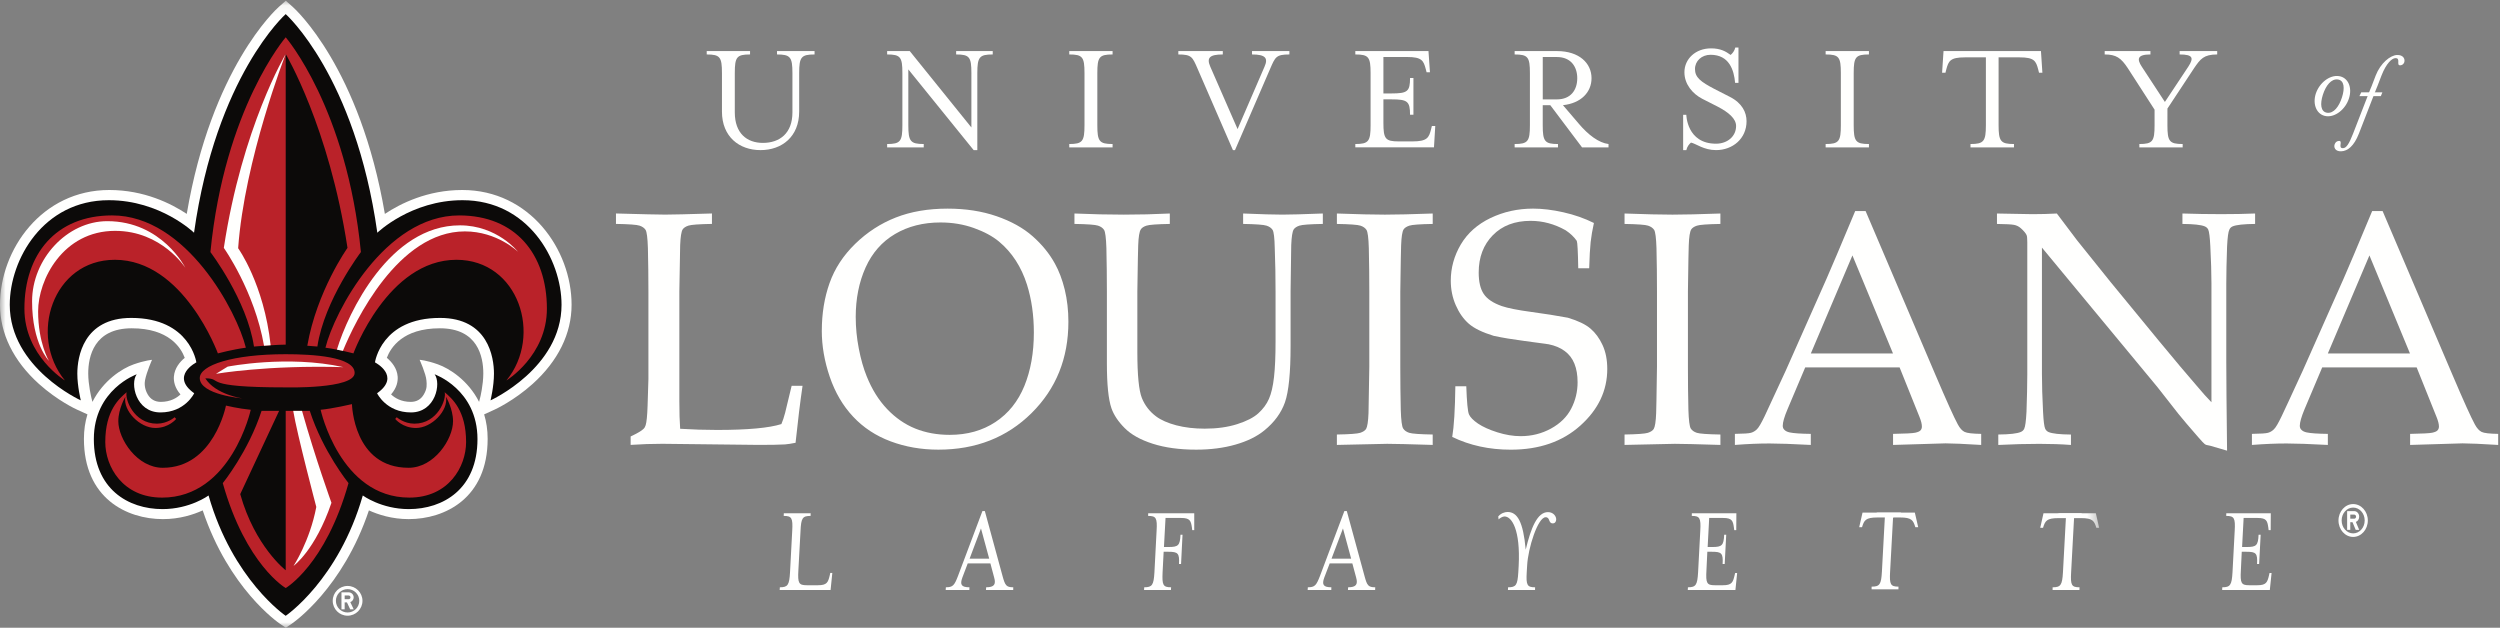 <svg height="57" viewBox="0 0 227 57" width="227" xmlns="http://www.w3.org/2000/svg" xmlns:xlink="http://www.w3.org/1999/xlink"><rect x="0" y="0" width="227" height="57" fill="#808080" stroke="none"/><mask id="a" fill="#fff"><path d="m.025.065h190.578v56.935h-190.578z" fill="#fff" fill-rule="evenodd"/></mask><g fill="none" fill-rule="evenodd"><g fill="#fffffe"><path d="m213.763 47.098h-.357v-.372h.357c.089 0 .167.086.167.189 0 .102-.078.183-.167.183zm.452-.183c0-.28-.203-.505-.452-.505h-.643v1.703h.286v-.694h.202l.291.694h.316l-.302-.721c.177-.07.302-.258.302-.477z"/><path d="m213.666 48.431c-.579 0-1.045-.524-1.045-1.173 0-.649.466-1.17 1.045-1.17.58 0 1.048.521 1.048 1.17 0 .649-.468 1.173-1.048 1.173zm0-2.662c-.734 0-1.331.668-1.331 1.489 0 .826.597 1.495 1.331 1.495.735 0 1.333-.668 1.333-1.495 0-.821-.599-1.489-1.333-1.489z"/><path d="m57.262 40.399v-.768c.605-.286.993-.513 1.159-.68.097-.088.165-.203.204-.341.087-.275.147-.868.176-1.772.05-1.353.075-2.157.075-2.413v-7.958c0-1.339-.015-2.65-.046-3.931-.029-.939-.101-1.492-.213-1.666-.114-.171-.297-.301-.548-.383-.252-.085-.965-.136-2.139-.156v-.947c2.407.068 3.897.103 4.469.103.632 0 2.048-.035 4.246-.103v.947c-1.173.02-1.885.071-2.138.156-.251.083-.426.2-.524.348-.118.195-.194.675-.224 1.433-.012.198-.037 1.597-.074 4.199v9.937c0 1.037.026 1.88.074 2.529 1.126.07 2.241.106 3.344.106 2.784 0 4.731-.178 5.847-.533.128-.3.242-.638.34-1.023l.592-2.454h.99c-.215 1.47-.427 3.194-.635 5.176-.405.081-.724.131-.962.148-.513.03-1.302.044-2.367.044l-8.762-.1c-.947 0-1.909.033-2.886.1"/><path d="m77.7 28.798c0 .938.093 1.891.28 2.856.187.966.426 1.802.711 2.502.473 1.186 1.091 2.178 1.856 2.983.765.804 1.618 1.394 2.561 1.775.941.38 1.985.571 3.129.571 1.591 0 2.971-.388 4.145-1.162 1.175-.774 2.049-1.866 2.627-3.268.576-1.409.865-3.028.865-4.864 0-1.569-.208-3.014-.621-4.337-.256-.809-.597-1.542-1.021-2.199-.425-.655-.931-1.227-1.517-1.716-.587-.488-1.349-.899-2.288-1.235-.936-.335-1.948-.504-3.034-.504-1.568 0-2.945.351-4.128 1.051-1.184.7-2.074 1.713-2.671 3.041-.596 1.327-.895 2.828-.895 4.506zm-3.079 1.229c0-1.561.234-3.0.703-4.321.468-1.322 1.245-2.511 2.33-3.567 1.086-1.056 2.314-1.852 3.686-2.39 1.371-.538 2.939-.806 4.705-.806 1.627 0 3.108.228 4.441.687 1.33.459 2.423 1.067 3.277 1.821.854.754 1.526 1.58 2.019 2.478.375.671.674 1.461.897 2.368.22.909.332 1.88.332 2.917 0 3.322-1.116 6.089-3.351 8.301-2.235 2.21-5.054 3.314-8.458 3.314-1.55 0-2.994-.253-4.337-.755-1.342-.502-2.478-1.251-3.404-2.243-.928-.99-1.633-2.193-2.117-3.61-.483-1.414-.725-2.812-.725-4.195z"/><path d="m97.56 20.333v-.947c1.609.068 3.104.103 4.484.103 1.399 0 2.79-.035 4.175-.103v.947c-1.156.02-1.866.071-2.121.156-.255.083-.427.2-.516.348-.128.195-.205.675-.233 1.433-.014.198-.039 1.597-.078 4.199v5.473c0 2.118.139 3.516.41 4.193.271.673.702 1.234 1.292 1.674.455.339 1.067.605 1.836.81.771.2 1.63.303 2.576.303 1.106 0 2.088-.136 2.947-.408.854-.272 1.5-.599 1.93-.993.427-.388.749-.823.959-1.306.213-.486.367-1.145.461-1.988.095-.843.138-1.911.138-3.203v-4.556c0-1.339-.022-2.65-.072-3.931-.019-.939-.086-1.492-.199-1.666-.112-.171-.295-.301-.552-.383-.256-.085-.962-.136-2.121-.156v-.947c1.625.068 2.814.103 3.56.103.682 0 1.907-.035 3.677-.103v.947c-1.165.02-1.875.071-2.127.156-.25.083-.424.2-.521.348-.119.197-.191.675-.222 1.433-.008.199-.03 1.597-.058 4.199v4.956c0 2.436-.172 4.136-.51 5.104-.341.964-.965 1.819-1.874 2.555-.679.555-1.556.982-2.626 1.287-1.067.305-2.257.458-3.558.458-1.519 0-2.836-.181-3.953-.539-1.115-.357-1.962-.834-2.544-1.422-.582-.582-.983-1.181-1.2-1.797-.277-.806-.414-2.163-.414-4.064v-6.539c0-1.339-.016-2.65-.045-3.931-.029-.939-.101-1.492-.214-1.666-.114-.171-.295-.301-.548-.383-.251-.085-.963-.136-2.139-.156"/><path d="m130.089 39.454v.945c-2.095-.066-3.477-.1-4.136-.1l-4.564.1v-.945c1.159-.019 1.863-.072 2.118-.155.255-.083.432-.2.532-.347.117-.197.191-.676.222-1.436.011-.205.036-1.605.072-4.198v-6.848c0-1.339-.014-2.65-.044-3.931-.027-.939-.099-1.492-.214-1.666-.113-.171-.296-.301-.546-.383-.255-.085-.968-.136-2.14-.156v-.947c1.879.068 3.333.103 4.359.103.987 0 2.434-.035 4.342-.103v.947c-1.167.02-1.874.071-2.124.156-.252.083-.427.2-.524.348-.119.195-.191.675-.221 1.433-.014.199-.036 1.597-.075 4.199v6.848c0 1.34.016 2.645.044 3.918.031.934.1 1.494.217 1.672.111.177.294.308.546.391.252.083.965.136 2.137.155"/><path d="m131.863 39.672c.16-.948.255-2.478.283-4.6h.993c.05 1.439.13 2.294.244 2.554.114.26.389.54.822.837.437.294 1.02.558 1.751.79.732.23 1.436.35 2.118.35.999 0 1.916-.23 2.756-.69.839-.46 1.452-1.066 1.835-1.808.389-.749.58-1.547.58-2.399 0-.651-.097-1.211-.288-1.686-.192-.474-.486-.857-.879-1.145-.394-.294-.882-.499-1.464-.616-.366-.055-1.095-.158-2.19-.299-1.095-.144-2.026-.299-2.797-.466-1.029-.316-1.783-.682-2.266-1.107-.482-.423-.876-.981-1.176-1.672-.302-.688-.454-1.432-.454-2.229 0-1.163.305-2.258.909-3.288.611-1.03 1.509-1.829 2.695-2.401 1.193-.57 2.479-.856 3.871-.856.837 0 1.753.111 2.745.333.993.223 1.919.545 2.776.972-.139.622-.236 1.201-.297 1.737-.057.538-.102 1.33-.132 2.375h-.993c-.027-1.521-.072-2.348-.133-2.486-.244-.355-.582-.677-1.007-.961-1.017-.574-2.083-.859-3.186-.859-1.433 0-2.578.435-3.432 1.306-.854.871-1.281 1.999-1.281 3.385 0 .839.15 1.488.458 1.946.305.46.854.826 1.644 1.103.544.185 1.43.363 2.662.529 1.237.166 2.346.344 3.333.527.926.277 1.611.607 2.054.988.447.379.81.878 1.096 1.494.285.619.427 1.339.427 2.171 0 1.963-.812 3.677-2.44 5.138-1.627 1.461-3.732 2.191-6.319 2.191-1.954 0-3.723-.385-5.315-1.157"/><path d="m156.213 39.454v.945c-2.102-.066-3.48-.1-4.14-.1l-4.564.1v-.945c1.156-.019 1.863-.072 2.121-.155.255-.083.43-.2.527-.347.117-.197.194-.676.222-1.436.011-.205.039-1.605.075-4.198v-6.848c0-1.339-.014-2.65-.045-3.931-.03-.939-.102-1.492-.213-1.666-.114-.171-.299-.301-.549-.383-.249-.085-.965-.136-2.138-.156v-.947c1.882.068 3.336.103 4.356.103.987 0 2.434-.035 4.347-.103v.947c-1.17.02-1.881.071-2.13.156-.249.083-.427.2-.521.348-.119.195-.195.675-.222 1.433-.014.199-.039 1.597-.075 4.199v6.848c0 1.34.014 2.645.044 3.918.031.934.103 1.494.214 1.672.114.177.297.308.549.391.25.083.964.136 2.141.155"/><path d="m164.423 32.097h7.462l-3.685-8.905zm-6.895 8.302v-1.004c.782-.011 1.27-.041 1.458-.097.193-.052.371-.157.535-.313.163-.15.397-.549.704-1.187.177-.366.82-1.752 1.927-4.158l3.705-8.349c.405-.916 1.27-2.961 2.595-6.126h.945l6.33 14.844c1.026 2.406 1.708 3.915 2.043 4.527.186.347.391.574.616.682.223.108.724.166 1.506.178v1.004c-1.542-.094-2.62-.144-3.233-.144l-4.769.144v-1.004c1.104-.019 1.775-.055 2.013-.106.236-.051.396-.119.48-.213.086-.094.125-.209.125-.347 0-.219-.068-.499-.206-.845l-1.819-4.528h-8.568l-1.609 3.804c-.288.683-.432 1.179-.432 1.495 0 .139.038.252.119.341.109.128.277.217.505.266.364.078 1.007.122 1.922.133v1.004c-1.666-.089-2.917-.133-3.748-.133-.957 0-2.007.044-3.144.133z"/><path d="m181.444 40.399v-.945c1.043-.008 1.725-.089 2.052-.236.138-.061.238-.152.3-.282.099-.194.166-.713.21-1.547.044-1.303.072-2.424.072-3.366v-12.035c0-.326-.019-.537-.061-.635-.078-.178-.255-.389-.532-.636-.178-.157-.383-.256-.616-.301-.231-.044-.746-.072-1.544-.082v-.947c1.705.039 2.778.059 3.216.059.746 0 1.484-.02 2.221-.059.826 1.093 1.436 1.899 1.825 2.419l3.024 3.765 4.412 5.371c1.413 1.714 2.548 3.061 3.404 4.045.543.649 1.003 1.162 1.373 1.536v-10.779c0-.963-.036-2.093-.103-3.391-.039-.817-.103-1.322-.194-1.519-.066-.128-.171-.221-.311-.279-.328-.139-.999-.212-2.027-.222v-.947c1.165.039 2.343.059 3.538.059 1.122 0 2.143-.02 3.061-.059v.947c-1.029.01-1.711.083-2.038.222-.14.058-.239.156-.299.296-.1.189-.167.704-.209 1.551-.046 1.3-.071 2.421-.071 3.355v7.106c0 1.442.025 4.126.071 8.058l-1.521-.446-.355-.075c-.061-.017-.116-.05-.164-.089-.069-.05-.258-.249-.563-.599-.82-.937-1.42-1.644-1.805-2.121l-1.911-2.439-10.491-12.67v11.469c0 .975.033 2.129.102 3.455.042.826.106 1.337.194 1.525.07.141.172.239.31.3.325.138 1.002.216 2.028.225v.945c-.867-.066-1.824-.1-2.869-.1-1.145 0-2.387.033-3.73.1"/><path d="m211.367 32.097h7.459l-3.682-8.905zm-6.893 8.302v-1.004c.782-.011 1.268-.041 1.459-.097.194-.052.372-.157.532-.313.166-.15.399-.549.705-1.187.18-.366.82-1.752 1.927-4.158l3.707-8.349c.405-.916 1.27-2.961 2.589-6.126h.948l6.331 14.844c1.025 2.406 1.707 3.915 2.044 4.527.188.347.393.574.615.682.222.108.723.166 1.503.178v1.004c-1.539-.094-2.618-.144-3.234-.144l-4.762.144v-1.004c1.103-.019 1.774-.055 2.007-.106.238-.051.399-.119.482-.213.084-.094.128-.209.128-.347 0-.219-.07-.499-.208-.845l-1.816-4.528h-8.574l-1.608 3.804c-.282.683-.427 1.179-.427 1.495 0 .139.039.252.117.341.111.128.277.217.505.266.366.078 1.006.122 1.924.133v1.004c-1.669-.089-2.916-.133-3.748-.133-.96 0-2.007.044-3.145.133z"/><path d="m70.552 4.945v-.307h3.41v.307c-1.208 0-1.397.233-1.397 1.691v3.496c0 2.288-1.575 3.498-3.512 3.498-1.925 0-3.499-1.21-3.499-3.498v-3.496c0-1.458-.173-1.691-1.384-1.691v-.307h3.935v.307c-1.211 0-1.385.233-1.385 1.691v3.57c0 1.894 1.094 2.769 2.551 2.769 1.531 0 2.682-.875 2.682-2.769v-3.57c0-1.458-.19-1.691-1.401-1.691"/><path d="m88.203 6.636c0-1.458-.176-1.691-1.385-1.691v-.307h3.322v.307c-1.21 0-1.399.233-1.399 1.691v6.994h-.334l-5.931-7.329v5.071c0 1.457.188 1.705 1.399 1.705v.305h-3.322v-.305c1.208 0 1.384-.248 1.384-1.705v-4.736c0-1.458-.175-1.691-1.384-1.691v-.307h2.053l5.597 6.937z"/><path d="m97.089 13.382v-.305c1.209 0 1.383-.248 1.383-1.705v-4.736c0-1.458-.174-1.691-1.383-1.691v-.307h3.934v.307c-1.211 0-1.385.233-1.385 1.691v4.736c0 1.457.175 1.705 1.385 1.705v.305z"/><path d="m115.344 6.213-3.206 7.417h-.188l-3.222-7.417c-.451-1.035-.524-1.268-1.736-1.268v-.307h4.038v.307c-1.209 0-1.486.306-1.137 1.107l2.479 5.669 2.448-5.669c.35-.787.072-1.107-1.137-1.107v-.307h3.394v.307c-1.209 0-1.281.233-1.733 1.268"/><path d="m123.063 13.077c1.208 0 1.386-.248 1.386-1.705v-4.736c0-1.458-.178-1.691-1.386-1.691v-.307h6.643l.133 1.924h-.305l-.075-.292c-.203-.758-.346-1.094-1.688-1.094h-2.158v3.309h.727c1.458 0 1.691-.176 1.691-1.401h.308v3.337h-.308c0-1.224-.233-1.399-1.691-1.399h-.727v2.128c0 1.457.175 1.69 1.387 1.69h1.25c1.34 0 1.5-.336 1.691-1.107l.073-.293h.308l-.117 1.938h-7.142z"/><path d="m143.215 7.101c0-1.048-.583-1.923-1.852-1.923h-1.281v3.847h1.281c1.27 0 1.852-.86 1.852-1.924zm.133 4.125c.857 1.021 1.833 1.749 2.706 1.852v.305h-2.404l-2.884-3.832h-.686v1.822c0 1.457.176 1.705 1.385 1.705v.305h-3.936v-.305c1.209 0 1.387-.248 1.387-1.705v-4.736c0-1.458-.178-1.691-1.387-1.691v-.307h3.849c2.024 0 3.133 1.109 3.133 2.462 0 1.269-.948 2.275-2.595 2.45z"/><path d="m153.118 13.63h-.288v-3.206h.288s.031 2.624 2.698 2.624c1.034 0 1.821-.671 1.821-1.604 0-.671-.67-1.238-1.675-1.763l-1.404-.714c-.842-.437-1.613-1.296-1.613-2.404 0-1.209 1.004-2.171 2.418-2.171.86 0 1.341.277 1.777.597.175-.146.353-.365.425-.671h.288v3.207h-.305c-.1-1.166-.538-2.551-2.229-2.551-.814 0-1.414.568-1.414 1.297 0 .757.511 1.151 1.764 1.807l1.398.714c1.123.569 1.52 1.414 1.52 2.215 0 1.589-1.27 2.623-2.77 2.623-1.11 0-1.808-.582-2.274-.684-.175.145-.349.363-.424.684"/><path d="m165.768 13.382v-.305c1.208 0 1.381-.248 1.381-1.705v-4.736c0-1.458-.172-1.691-1.381-1.691v-.307h3.932v.307c-1.209 0-1.384.233-1.384 1.691v4.736c0 1.457.174 1.705 1.384 1.705v.305z"/><path d="m185.449 6.607h-.306l-.072-.293c-.205-.772-.35-1.106-1.692-1.106h-1.907v6.164c0 1.457.188 1.705 1.398 1.705v.305h-3.949v-.305c1.209 0 1.398-.248 1.398-1.705v-6.164h-1.907c-1.34 0-1.487.334-1.691 1.106l-.073.293h-.305l.13-1.968h8.847z"/><path d="m196.802 11.372c0 1.457.174 1.705 1.384 1.705v.305h-3.932v-.305c1.209 0 1.381-.248 1.381-1.705v-1.414l-2.417-3.745c-.626-.962-1.076-1.268-2.113-1.268v-.307h4.154v.307c-1.225 0-1.225.437-.787 1.107l2.099 3.205 2.127-3.205c.51-.787.438-1.107-.788-1.107v-.307h3.411v.307c-1.226 0-1.531.409-2.113 1.268l-2.405 3.644z"/><path d="m212.277 7.216c-.599-.082-1.092.553-1.359 1.386-.266.832-.211 1.553.385 1.636.596.082 1.084-.565 1.348-1.397.269-.833.211-1.544-.374-1.625zm-1.067 3.33c-.835-.115-1.251-1.03-.94-2.032.329-1.001 1.265-1.721 2.099-1.604.827.114 1.239 1.016.918 2.019-.316 1.001-1.251 1.732-2.076 1.618z"/><path d="m215.338 7.837.372-.971c.449-1.156 1.333-1.842 1.93-1.872.593-.027.771.385.66.681-.06.148-.188.249-.353.256-.413.021.081-.676-.457-.651-.305.014-.812.463-1.242 1.559l-.375.972-.141.342-1.541 3.972c-.45 1.156-1.031 1.586-1.597 1.613-.565.028-.717-.37-.599-.656.064-.155.183-.277.377-.285.413-.019-.139.679.383.656.285-.014.532-.362.898-1.303l1.541-3.971z"/><path d="m216.181 8.726h-1.946l.166-.342h1.919z"/><path d="m70.81 53.325c.721 0 .859-.197.924-1.359l.2-3.774c.067-1.162-.05-1.347-.772-1.347l.007-.243h2.44l-.007.243c-.731 0-.86.186-.913 1.347l-.197 3.599c-.067 1.162.038 1.348.758 1.348h1.033c.803 0 .908-.266 1.054-.881l.052-.233h.185l-.157 1.547h-4.622z"/><path d="m89.073 47.982-1.032 2.742h1.778zm-1.691 4.461c-.237.641-.092.882.642.882l-.006.247h-2.149l.016-.247c.627 0 .771-.163 1.095-1.01l2.224-5.911h.22l1.61 5.911c.229.824.322 1.01.971 1.01l-.005.247h-2.474l.018-.247c.721 0 .908-.255.727-.882l-.344-1.289h-2.055z"/><path d="m105.687 49.668h.432c.868 0 1.026-.141 1.07-1.115h.184l-.133 2.66h-.188c.055-.977-.092-1.113-.962-1.113h-.431l-.096 1.866c-.053 1.162.041 1.359.773 1.359l-.016.247h-2.44l.016-.247c.721 0 .859-.197.926-1.359l.197-3.774c.07-1.162-.047-1.347-.768-1.347l.005-.243h4.181v1.533h-.183l-.028-.231c-.089-.604-.166-.873-.968-.873h-1.428z"/><path d="m121.941 47.982-1.037 2.742h1.781zm-1.697 4.461c-.233.641-.089.882.643.882l-.005.247h-2.147l.017-.247c.626 0 .767-.163 1.095-1.01l2.221-5.911h.222l1.611 5.911c.224.824.318 1.01.97 1.01l-.008.247h-2.47l.017-.247c.718 0 .907-.255.729-.882l-.347-1.289h-2.055z"/><path d="m138.627 51.967c-.067 1.162.039 1.359.76 1.359l-.005.247h-2.463l.014-.247c.724 0 .857-.197.929-1.359l.033-.579c.172-3.311-.635-4.495-1.287-4.495-.183 0-.433.164-.538.269l-.028-.269c.241-.29.588-.405.843-.405.882 0 1.42.86 1.65 3.425.475-1.996 1.056-3.413 2.021-3.413.499 0 .768.394.746.695-.014.175-.108.328-.308.328-.43 0-.219-.558-.649-.558-.707 0-1.597 2.787-1.68 4.378z"/><path d="m153.264 53.325c.718 0 .856-.197.923-1.359l.199-3.774c.068-1.162-.05-1.347-.771-1.347l.005-.243h4.043l-.011 1.533h-.183l-.031-.231c-.083-.604-.163-.873-.965-.873h-1.278l-.14 2.637h.428c.869 0 1.028-.141 1.073-1.115h.185l-.139 2.66h-.188c.055-.977-.089-1.113-.959-1.113h-.43l-.08 1.691c-.067 1.162.033 1.348.757 1.348h.743c.802 0 .907-.266 1.051-.881l.055-.233h.183l-.158 1.547h-4.327z"/><path d="m201.785 53.325c.721 0 .86-.197.926-1.359l.2-3.774c.067-1.162-.05-1.347-.77-1.347l.005-.243h4.042l-.011 1.533h-.186l-.028-.231c-.086-.604-.163-.873-.964-.873h-1.278l-.139 2.637h.43c.868 0 1.023-.141 1.068-1.115h.188l-.139 2.66h-.189c.056-.977-.088-1.113-.959-1.113h-.43l-.08 1.691c-.067 1.162.035 1.348.754 1.348h.746c.798 0 .907-.266 1.051-.881l.052-.233h.186l-.16 1.547h-4.329z"/><path d="m171.89 46.987-.269 4.924c-.067 1.159.042 1.356.76 1.356l-.003.244h-2.438l.003-.244c.732 0 .871-.197.934-1.356l.266-4.924h-.681c-1.06 0-1.201.252-1.389.882h-.258l.302-1.325h3.519"/><path d="m170.352 46.543h3.515l.305 1.325h-.261c-.189-.629-.333-.882-1.386-.882h-.685"/><path d="m188.324 47.046-.266 4.921c-.067 1.162.039 1.359.76 1.359l-.005.247h-2.44l.006-.247c.731 0 .87-.197.937-1.359l.266-4.921h-.688c-1.054 0-1.197.252-1.387.879h-.255l.297-1.322h3.524"/><path d="m186.783 46.602h3.519l.302 1.322h-.255c-.191-.627-.332-.879-1.389-.879h-.685" mask="url(#a)"/><path d="m43.596 36.109-.095.381c-.984-1.944-2.688-3.035-3.742-3.407-1.052-.376-1.657-.411-1.657-.411s.576 1.281.619 1.872c.03.391.076.733-.237 1.268-.26.449-.657.679-1.184.679-.869 0-1.444-.351-1.792-.679.532-.608.629-1.191.6-1.615-.055-.77-.552-1.346-.984-1.707.346-.925 1.447-2.681 4.818-2.681 3.435 0 3.942 2.57 3.942 4.102 0 1.029-.28 2.185-.287 2.199zm-27.808-1.913c-.028.425.071 1.008.599 1.618-.34.322-.917.676-1.787.676-.525 0-.926-.23-1.191-.681-.321-.56-.286-1.052-.239-1.296.146-.752.634-1.841.634-1.841s-.606.042-1.664.411c-1.06.369-2.761 1.463-3.747 3.407l-.096-.381c0-.011-.286-1.177-.286-2.199 0-1.532.517-4.102 3.95-4.102 3.366 0 4.466 1.748 4.814 2.683-.436.358-.929.934-.986 1.705zm26.186-16.944c-3.159 0-5.614 1.231-7.028 2.17-2.256-13.247-8.114-18.573-8.371-18.802l-.624-.554-.629.554c-.257.229-6.115 5.556-8.365 18.802-1.415-.939-3.87-2.17-7.033-2.17-6.132 0-9.924 5.41-9.924 10.421 0 2.618 1.221 5.101 3.532 7.184 1.699 1.529 3.387 2.306 3.461 2.337l.947.431c-.203.664-.32 1.404-.32 2.222 0 5.379 3.864 7.289 7.175 7.289 1.523 0 2.778-.413 3.611-.792 2.377 7.091 6.818 10.161 7.016 10.298l.53.358.529-.358c.195-.137 4.636-3.206 7.016-10.298.833.378 2.087.792 3.613.792 3.306 0 7.169-1.91 7.169-7.289 0-.818-.118-1.558-.318-2.222l.945-.431c.068-.031 1.76-.809 3.461-2.337 2.312-2.083 3.533-4.566 3.533-7.184 0-5.011-3.795-10.421-9.925-10.421z" mask="url(#a)"/><path d="m31.658 54.408h-.362v-.337h.362c.091 0 .166.076.166.171 0 .091-.074.166-.166.166zm.457-.166c0-.254-.205-.458-.457-.458h-.653v1.541h.29v-.628h.208l.293.628h.318l-.307-.654c.178-.062.307-.233.307-.429z"/><path d="m31.56 55.614c-.586 0-1.061-.475-1.061-1.06 0-.587.475-1.061 1.061-1.061.588 0 1.062.474 1.062 1.061 0 .585-.474 1.06-1.062 1.06zm0-2.41c-.744 0-1.349.605-1.349 1.35 0 .748.605 1.352 1.349 1.352.745 0 1.352-.605 1.352-1.352 0-.745-.607-1.35-1.352-1.35z"/></g><path d="m41.993 18.178c-4.685 0-7.732 2.954-7.732 2.954-2.014-14.257-8.32-19.852-8.32-19.852s-6.313 5.595-8.323 19.852c0 0-3.045-2.954-7.737-2.954-5.952 0-8.995 5.377-8.995 9.497 0 5.742 6.45 8.678 6.45 8.678s-.315-1.269-.315-2.427c0-1.477.525-5.059 4.897-5.059 5.346 0 5.911 4.036 5.911 4.036s-2.405 1.233-.195 2.804c0 0-.825 1.741-3.067 1.741-2.243 0-2.769-2.654-2.153-3.463 0 0-3.893 1.369-3.893 5.886 0 4.517 3.098 6.355 6.237 6.355 2.499 0 4.179-1.237 4.179-1.237 2.193 7.671 7.004 10.926 7.004 10.926s4.804-3.255 7.001-10.926c0 0 1.679 1.237 4.175 1.237 3.137 0 6.238-1.838 6.238-6.355 0-4.517-3.892-5.886-3.892-5.886.616.809.092 3.463-2.151 3.463-2.245 0-3.073-1.741-3.073-1.741 2.214-1.572-.192-2.804-.192-2.804s.562-4.036 5.907-4.036c4.378 0 4.898 3.582 4.898 5.059 0 1.158-.312 2.427-.312 2.427s6.448-2.936 6.448-8.678c0-4.121-3.041-9.497-8.995-9.497" fill="#0c0a09"/><path d="m45.983 34.546c3.325-4.059 1.107-10.957-4.539-10.957-6.243 0-9.354 8.499-9.354 8.499s-.395-.107-.954-.23c-.191-.031-.344-.069-.545-.111-.334-.065-.685-.13-1.04-.176.797-3.233 5.396-12.01 12.144-12.01 5.112 0 7.963 3.517 7.963 8.467 0 4.279-3.676 6.519-3.676 6.519zm-8.887 7.929c2.332 0 4.04-2.603 4.04-4.232 0-1.13-.64-2.211-.64-2.211.228 1.261-1.307 2.829-2.725 2.829-1.237 0-1.887-.821-1.887-.821l.14-.155s.642.584 1.603.584c2.132 0 2.93-2.262 2.748-2.856.661.563 1.946 1.643 1.946 4.526 0 2.239-1.586 5.043-5.156 5.043-6.301 0-8.052-7.974-8.052-7.974 1.105-.104 2.845-.513 2.845-.513s.119 5.779 5.138 5.779zm-11.154 10.92s-3.618-2.089-5.714-9.527c0 0 2.331-2.877 3.522-6.563h1.593l-3.529 7.561c1.333 4.76 4.128 6.914 4.128 6.914v-14.475h.682c.317-.003.463-.003.798 0h.706c1.19 3.686 3.518 6.563 3.518 6.563-2.09 7.438-5.705 9.527-5.705 9.527zm-11.229-8.213c-3.57 0-5.154-2.803-5.154-5.043 0-2.883 1.281-3.963 1.941-4.526-.179.594.619 2.856 2.749 2.856.961 0 1.606-.584 1.606-.584l.142.155s-.655.821-1.893.821c-1.416 0-2.95-1.568-2.723-2.829 0 0-.638 1.081-.638 2.211 0 1.629 1.709 4.232 4.042 4.232 4.639 0 5.732-5.648 5.732-5.648s1.142.277 2.251.382c0 0-1.751 7.974-8.054 7.974zm-4.282-21.593c-5.643 0-7.865 6.898-4.536 10.957 0 0-3.678-2.239-3.678-6.519 0-4.95 2.856-8.467 7.961-8.467 6.754 0 11.354 8.777 12.146 12.01-1.219.164-2.54.518-2.54.518s-3.108-8.499-9.353-8.499zm11.563 12.584s-3.855-.332-3.855-1.844c0-1.164 2.967-2.167 7.803-2.167 2.451 0 6.259.225 6.259 1.701 0 1.474-6.259 1.312-6.259 1.312-7.868 0-5.583-.822-7.299-.822.923 1.476 3.351 1.82 3.351 1.82zm3.948-32.786s5.547 6.419 6.828 19.5c0 0-3.32 4.357-3.953 8.578 0 0-.4-.037-.915-.072.864-4.966 3.65-8.885 3.65-8.885-1.669-10.987-5.61-17.602-5.61-17.602v26.386c-.334 0-.856.027-1.367.06-.17.005-.403.03-.602.043-.515.035-.912.072-.912.072-.635-4.221-3.955-8.578-3.955-8.578 1.285-13.081 6.835-19.5 6.835-19.5z" fill="#ba2229"/><path d="m20.323 22.508s2.786 3.919 3.65 8.885c.192-.014.399-.03.602-.043-.612-5.58-2.951-8.811-2.951-8.811.573-8.055 4.318-17.634 4.318-17.634s-3.948 6.615-5.619 17.602" fill="#fffffe"/><path d="m30.096 45.652s-1.439-3.969-2.674-8.348h-.798c.351 2.127 2.096 8.728 2.096 8.728-.592 3.116-2.067 5.352-2.067 5.352s1.972-1.404 3.444-5.732" fill="#fffffe"/><path d="m19.611 33.943s4.649-.81 11.576-.605c-5.077-1.125-10.515-.048-10.515-.048z" fill="#fffffe"/><path d="m10.454 20.962c4.235 0 6.375 3.352 6.375 3.352s-2.117-4.232-7.088-4.232c-3.638 0-6.828 3.425-6.828 7.279 0 3.852 1.526 5.401 1.526 5.401s-.978-1.618-.978-4.497c0-2.877 2.262-7.303 6.992-7.303" fill="#fffffe"/><path d="m41.755 20.462c-6.362 0-10.144 7.917-11.164 11.284.192.036.378.074.545.111 1.088-2.657 5.013-10.846 11.072-10.846 2.948 0 4.829 1.854 4.829 1.854s-1.882-2.404-5.282-2.404" fill="#fffffe"/></g></svg>